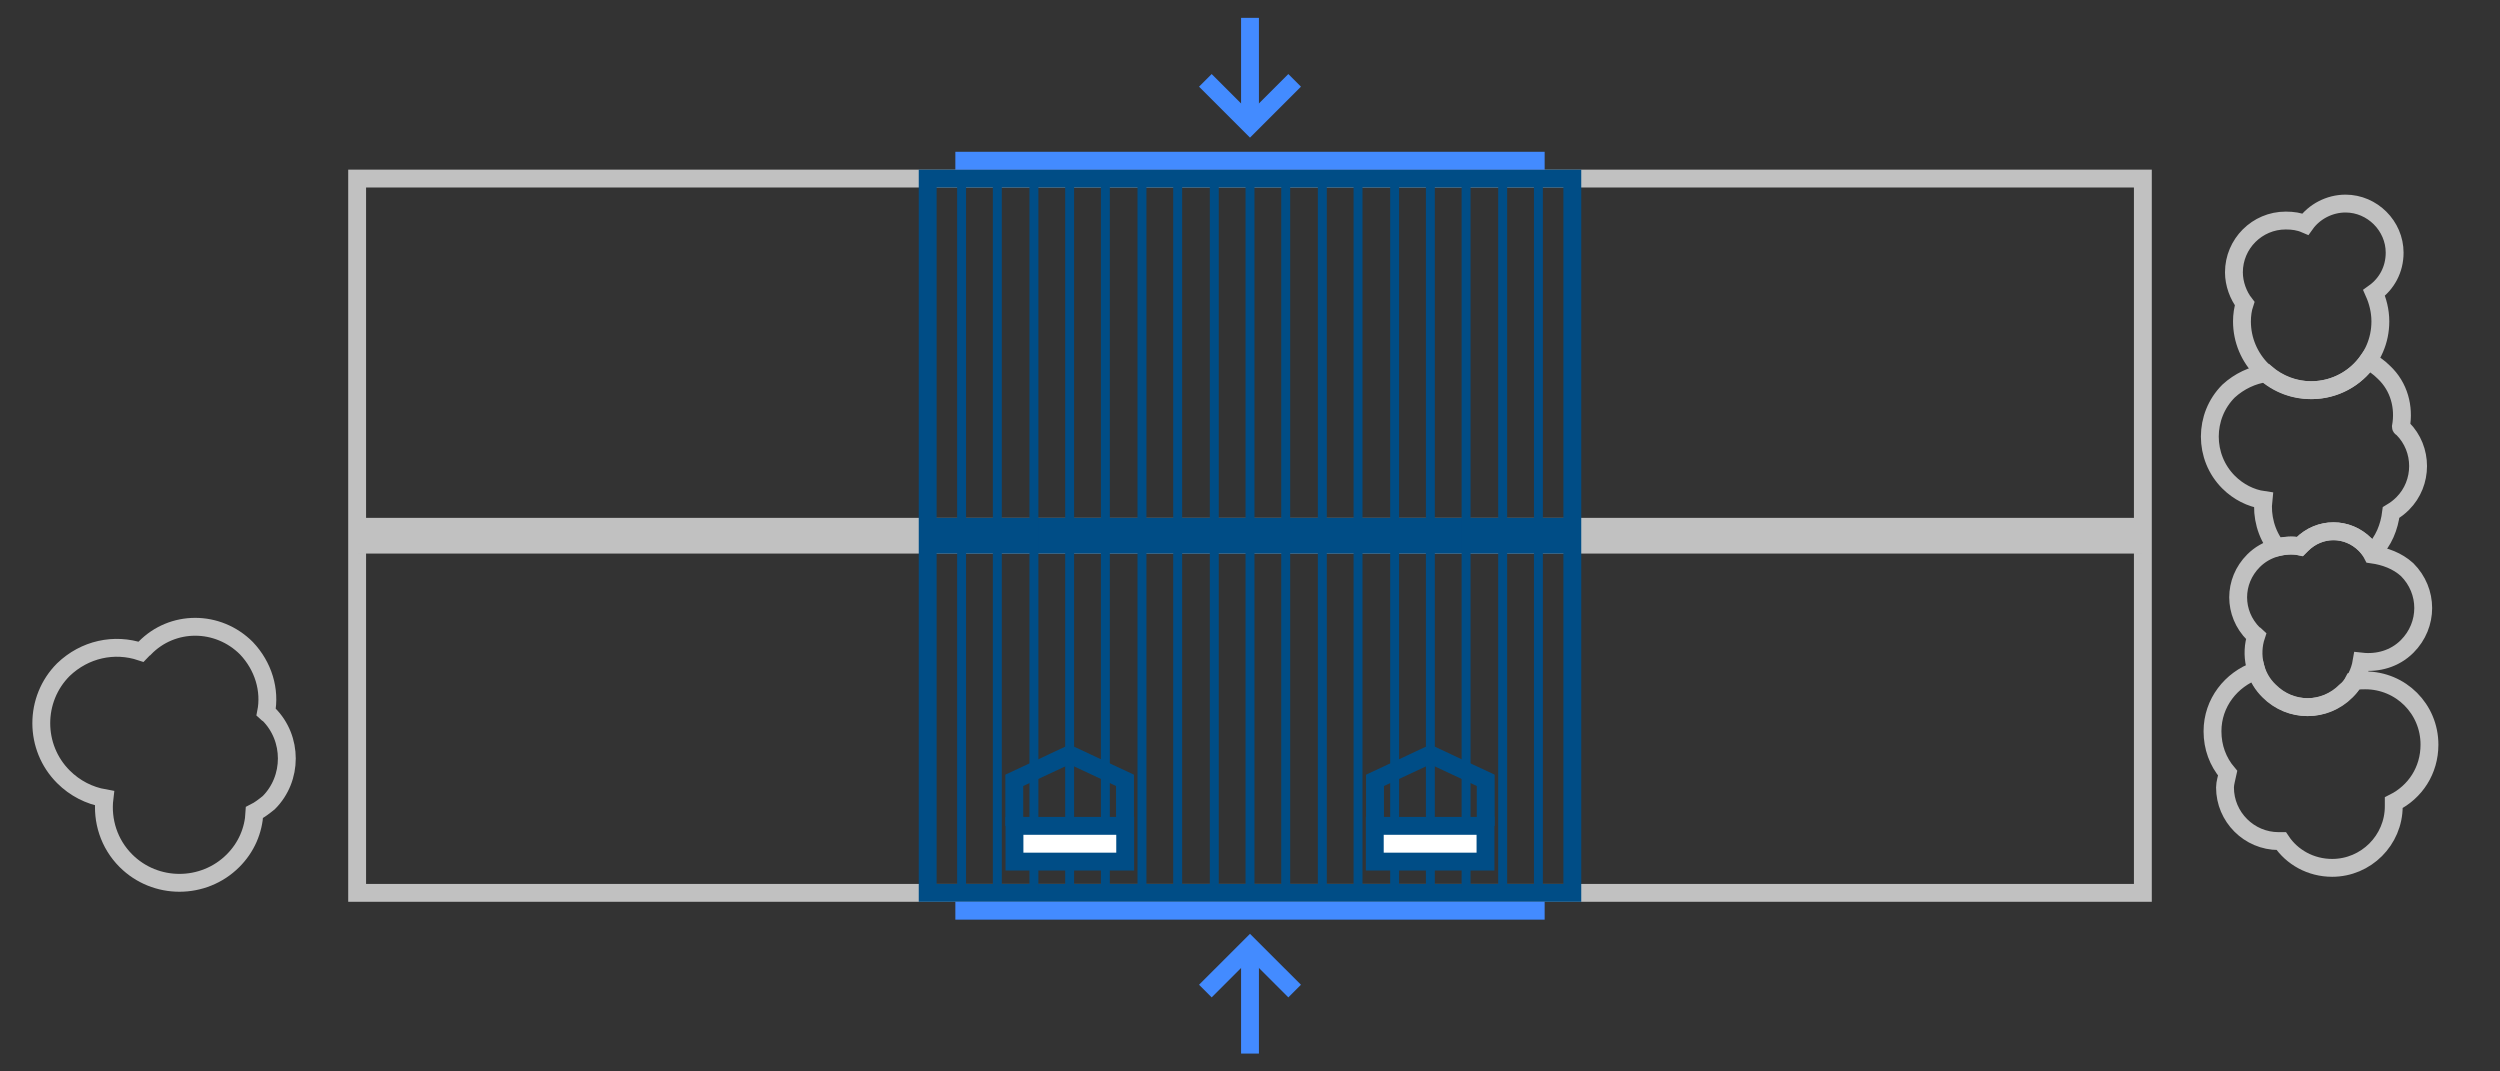 <?xml version="1.0" encoding="utf-8"?>
<!-- Generator: Adobe Illustrator 24.3.0, SVG Export Plug-In . SVG Version: 6.00 Build 0)  -->
<svg version="1.1" xmlns="http://www.w3.org/2000/svg" xmlns:xlink="http://www.w3.org/1999/xlink" x="0px" y="0px"
	 viewBox="0 0 280 120" style="enable-background:new 0 0 280 120;" xml:space="preserve">
<rect x="0" y="0" width="280" height="120" fill="#333333" stroke="none"/>
<style type="text/css">
	.st0{fill:#ECECEC;}
	.st1{fill:#004D86;}
	.st2{fill:#438BFF;}
	.st3{fill:#FFFFFF;stroke:#FFFFFF;stroke-width:2;stroke-linecap:round;stroke-linejoin:round;stroke-miterlimit:10;}
	.st4{fill:#004D86;stroke:#FFFFFF;stroke-width:2;stroke-linecap:round;stroke-linejoin:round;stroke-miterlimit:10;}
	.st5{fill:#FFFFFF;}
	.st6{fill:none;stroke:#FFFFFF;stroke-width:2;stroke-miterlimit:10;}
	.st7{fill:#004D86;stroke:#FFFFFF;stroke-width:2;stroke-miterlimit:10;}
	.st8{display:none;}
	.st9{fill:#ECECEC;stroke:#C1C1C1;stroke-width:2;stroke-miterlimit:10;}
	.st10{fill:none;stroke:#C1C1C1;stroke-width:4;stroke-miterlimit:10;}
	.st11{fill:none;stroke:#C1C1C1;stroke-width:2;stroke-miterlimit:10;}
	.st12{fill:none;stroke:#004D86;stroke-width:2;stroke-miterlimit:10;}
	.st13{fill:none;stroke:#438BFF;stroke-width:5;stroke-miterlimit:10;}
	.st14{fill:#FFFFFF;stroke:#FFFFFF;stroke-width:3;stroke-linecap:round;stroke-linejoin:round;stroke-miterlimit:10;}
	.st15{fill:#438BFF;stroke:#FFFFFF;stroke-width:3;stroke-linecap:round;stroke-linejoin:round;stroke-miterlimit:10;}
	.st16{fill:none;stroke:#FFFFFF;stroke-width:3;stroke-miterlimit:10;}
	.st17{fill:#438BFF;stroke:#FFFFFF;stroke-width:3;stroke-miterlimit:10;}
	.st18{fill:#FFFFFF;stroke:#FFFFFF;stroke-width:2.04;stroke-linecap:round;stroke-linejoin:round;stroke-miterlimit:10;}
	.st19{fill:none;stroke:#FFFFFF;stroke-width:4;stroke-miterlimit:10;}
	.st20{fill:#D31925;}
	.st21{fill:#636363;}
	.st22{fill:#003053;}
	.st23{fill:#C1C1C1;}
	.st24{fill:none;stroke:#636363;stroke-width:1.4;stroke-miterlimit:10;}
	.st25{fill:none;stroke:#636363;stroke-width:3;stroke-miterlimit:10;}
	.st26{fill:none;stroke:#C1C1C1;stroke-miterlimit:10;}
	.st27{fill:#FFFFFF;stroke:#C1C1C1;stroke-miterlimit:10;}
	.st28{fill:none;stroke:#C1C1C1;stroke-width:3;stroke-miterlimit:10;}
	.st29{fill:#FFFFFF;stroke:#004D86;stroke-width:2;stroke-miterlimit:10;}
	.st30{fill:none;stroke:#004D86;stroke-miterlimit:10;}
	.st31{fill:#FFFFFF;stroke:#004D86;stroke-miterlimit:10;}
	.st32{fill:none;stroke:#004D86;stroke-width:3;stroke-miterlimit:10;}
	.st33{fill:none;stroke:#C1C1C1;stroke-width:2;stroke-linejoin:round;stroke-miterlimit:10;}
	.st34{fill:none;stroke:#D31925;stroke-width:3;stroke-miterlimit:10;}
	.st35{fill:none;stroke:#D31925;stroke-width:2;stroke-miterlimit:10;}
	.st36{fill:none;stroke:#D31925;stroke-miterlimit:10;}
	.st37{fill:none;stroke:#636363;stroke-width:2;stroke-miterlimit:10;}
	.st38{fill:none;stroke:#636363;stroke-miterlimit:10;}
	.st39{fill:none;stroke:#438BFF;stroke-miterlimit:10;}
	.st40{fill:none;stroke:#D31925;stroke-width:1.4;stroke-linecap:round;stroke-miterlimit:10;}
	.st41{fill:#FFED36;}
	.st42{fill:none;stroke:#FFED36;stroke-width:3;stroke-miterlimit:10;}
	.st43{fill:none;stroke:#438BFF;stroke-width:2;stroke-miterlimit:10;}
	.st44{fill:none;stroke:#004D86;stroke-width:4;stroke-miterlimit:10;}
	.st45{fill:#00437B;}
	.st46{fill:#FFFFFF;stroke:#438BFF;stroke-width:2;stroke-miterlimit:10;}
	.st47{fill:none;stroke:#C1C1C1;stroke-width:1.1;stroke-miterlimit:10;}
	.st48{fill:none;stroke:#C1C1C1;stroke-width:0.55;stroke-miterlimit:10;}
	.st49{fill:none;stroke:#D31925;stroke-width:1.65;stroke-miterlimit:10;}
	.st50{fill:none;stroke:#D31925;stroke-width:0.55;stroke-miterlimit:10;}
	.st51{fill:none;stroke:#D31925;stroke-width:1.1;stroke-miterlimit:10;}
	.st52{fill:none;stroke:#636363;stroke-width:1.65;stroke-miterlimit:10;}
	.st53{fill:none;stroke:#004D86;stroke-width:1.1;stroke-miterlimit:10;}
	.st54{fill:none;stroke:#004D86;stroke-width:2.2;stroke-miterlimit:10;}
	.st55{fill:none;stroke:#004D86;stroke-width:0.55;stroke-miterlimit:10;}
	.st56{fill:#FFFFFF;stroke:#004D86;stroke-width:1.1;stroke-miterlimit:10;}
	.st57{fill:none;stroke:#438BFF;stroke-width:1.1;stroke-miterlimit:10;}
	.st58{fill:none;stroke:#C1C1C1;stroke-width:2.2;stroke-miterlimit:10;}
	.st59{fill:#ECECEC;stroke:#C1C1C1;stroke-width:1.1;stroke-miterlimit:10;}
	.st60{fill:#D42A7A;}
	.st61{fill:none;stroke:#C1C1C1;stroke-width:1.65;stroke-miterlimit:10;}
	.st62{fill:none;stroke:#004D86;stroke-width:1.65;stroke-miterlimit:10;}
	.st63{fill:#FFFFFF;stroke:#C1C1C1;stroke-width:0.55;stroke-miterlimit:10;}
	.st64{fill:#FFFFFF;stroke:#004D86;stroke-width:0.55;stroke-miterlimit:10;}
	.st65{fill:none;stroke:#C1C1C1;stroke-width:1.1;stroke-linejoin:round;stroke-miterlimit:10;}
	.st66{fill:#ECECEC;stroke:#636363;stroke-miterlimit:10;}
	.st67{fill:#F7F7F7;stroke:#636363;stroke-miterlimit:10;}
	.st68{fill:none;stroke:#636363;stroke-width:1.1;stroke-miterlimit:10;}
	.st69{fill:none;stroke:#636363;stroke-width:0.55;stroke-miterlimit:10;}
	.st70{opacity:0.6;fill:#D42A7A;}
	.st71{fill:#E16CA3;}
	.st72{display:inline;fill:#D42A7A;}
	.st73{display:inline;opacity:0.6;fill:#D42A7A;}
	.st74{display:inline;}
	.st75{opacity:0.9;fill:#FFFFFF;}
</style>
<g id="BG">
</g>
<g id="Vorlage" class="st8">
</g>
<g id="Layout">
	<g id="Overlay_weiss">
	</g>
	<g id="Ebene_6">
	</g>
	<g id="Ebene_8">
	</g>
</g>
<g id="Mouseover">
	<rect x="40" y="20" class="st11" width="200" height="80"/>
	<g id="Ebene_7">
	</g>
	<line class="st10" x1="40" y1="60" x2="240" y2="60"/>
	<rect x="103.9" y="20" class="st12" width="72.2" height="80"/>
	<line class="st44" x1="103.9" y1="60" x2="176.1" y2="60"/>
	<g>
		<line class="st30" x1="123.8" y1="99.9" x2="123.8" y2="20.1"/>
		<line class="st30" x1="127.9" y1="99.9" x2="127.9" y2="20.1"/>
		<line class="st30" x1="119.8" y1="99.9" x2="119.8" y2="20.1"/>
		<line class="st30" x1="115.8" y1="99.9" x2="115.8" y2="20.1"/>
		<line class="st30" x1="111.7" y1="99.9" x2="111.7" y2="20.1"/>
		<line class="st30" x1="107.7" y1="99.9" x2="107.7" y2="20.1"/>
		<line class="st30" x1="136" y1="99.9" x2="136" y2="20.1"/>
		<line class="st30" x1="140" y1="99.9" x2="140" y2="20.1"/>
		<line class="st30" x1="131.9" y1="99.9" x2="131.9" y2="20.1"/>
		<line class="st30" x1="148.1" y1="99.9" x2="148.1" y2="20.1"/>
		<line class="st30" x1="152.1" y1="99.9" x2="152.1" y2="20.1"/>
		<line class="st30" x1="156.2" y1="99.9" x2="156.2" y2="20.1"/>
		<line class="st30" x1="160.2" y1="99.9" x2="160.2" y2="20.1"/>
		<line class="st30" x1="164.2" y1="99.9" x2="164.2" y2="20.1"/>
		<line class="st30" x1="168.3" y1="99.9" x2="168.3" y2="20.1"/>
		<line class="st30" x1="172.3" y1="99.9" x2="172.3" y2="20.1"/>
		<line class="st30" x1="144" y1="99.9" x2="144" y2="20.1"/>
	</g>
	<g>
		<line class="st43" x1="173" y1="18" x2="107" y2="18"/>
		<g>
			<polyline class="st43" points="145,9 140,14 135,9 			"/>
			<line class="st43" x1="140" y1="14" x2="140" y2="2"/>
		</g>
	</g>
	<g>
		<line class="st43" x1="173" y1="102" x2="107" y2="102"/>
		<g>
			<polyline class="st43" points="135,111 140,106 145,111 			"/>
			<line class="st43" x1="140" y1="106" x2="140" y2="118"/>
		</g>
	</g>
	<g>
		<g>
			
				<rect x="113.6" y="92.5" transform="matrix(-1 -2.106150e-11 2.106150e-11 -1 239.621 189)" class="st29" width="12.4" height="4"/>
		</g>
		<g>
			<polyline class="st12" points="126,92.5 126,87.4 119.8,84.5 113.6,87.4 113.6,92.5 			"/>
		</g>
	</g>
	<g>
		<g>
			
				<rect x="154" y="92.5" transform="matrix(-1 -2.106105e-11 2.106105e-11 -1 320.376 189)" class="st29" width="12.4" height="4"/>
		</g>
		<g>
			<polyline class="st12" points="166.4,92.5 166.4,87.4 160.2,84.5 154,87.4 154,92.5 			"/>
		</g>
	</g>
	<path class="st11" d="M28.5,91c0.6-0.3,1.1-0.7,1.6-1.1c2.7-2.7,2.7-7.2,0-9.9c-0.1-0.1-0.2-0.1-0.3-0.2c0.5-2.5-0.3-5.2-2.2-7.2
		c-3.2-3.2-8.3-3.2-11.4,0C16,72.7,16,72.8,15.8,73c-3-1-6.3-0.3-8.7,2c-3.3,3.3-3.3,8.7,0,12c1.3,1.3,2.9,2.1,4.6,2.4
		c-0.3,2.5,0.5,5.1,2.4,7c3.3,3.3,8.7,3.3,12,0C27.6,94.9,28.4,93,28.5,91z"/>
	<path class="st11" d="M255,61.3c0.9-0.2,1.8-0.3,2.6-0.1c0.1-0.1,0.1-0.1,0.2-0.2c2-2,5.1-2,7.1,0c0.3,0.3,0.8,1,0.8,0.9
		c1.3-1.3,1.9-2.9,2.1-4.5c0.5-0.3,0.9-0.6,1.3-1c2.3-2.3,2.3-6.1,0-8.4c-0.1-0.1-0.2-0.1-0.2-0.2c0.4-2.2-0.2-4.5-1.9-6.1
		c-0.6-0.6-1.2-1-1.8-1.3c-1.4,2-3.7,3.3-6.3,3.3c-1.9,0-3.7-0.7-5.1-1.9c-1.5,0.2-3,0.9-4.2,2c-2.8,2.8-2.8,7.4,0,10.2
		c1.1,1.1,2.5,1.8,3.9,2C253.3,57.8,253.8,59.8,255,61.3z"/>
	<path class="st11" d="M266.6,36c0-1.2-0.3-2.3-0.7-3.2c1.4-1,2.3-2.6,2.3-4.5c0-3-2.5-5.5-5.5-5.5c-1.8,0-3.5,0.9-4.5,2.3
		c-0.7-0.3-1.4-0.4-2.2-0.4c-3.2,0-5.8,2.6-5.8,5.8c0,1.3,0.5,2.6,1.2,3.5c-0.2,0.6-0.3,1.3-0.3,2c0,4.2,3.4,7.7,7.7,7.7
		C263.1,43.7,266.6,40.3,266.6,36z"/>
	<path class="st11" d="M272.1,83.4c0-4-3.2-7.2-7.2-7.2c-0.4,0-0.8,0-1.3,0.1c-0.2,0.4-0.5,0.8-0.9,1.1c-2.4,2.4-6.2,2.4-8.6,0
		c-0.7-0.7-1.2-1.5-1.4-2.3c-2.8,1-4.9,3.6-4.9,6.8c0,1.8,0.6,3.4,1.7,4.7c-0.1,0.5-0.3,1.1-0.3,1.6c0,3.3,2.7,6,6,6
		c0.1,0,0.2,0,0.3,0c1.2,1.8,3.3,3,5.7,3c3.8,0,6.9-3.1,6.9-6.9c0-0.1,0-0.3,0-0.4C270.5,88.7,272.1,86.3,272.1,83.4z"/>
	<path class="st11" d="M265.7,62.1c-0.2-0.4-0.5-0.8-0.8-1.1c-2-2-5.1-2-7.1,0c-0.1,0.1-0.1,0.1-0.2,0.2c-1.8-0.3-3.8,0.2-5.2,1.6
		c-2.3,2.3-2.3,5.9,0,8.2c0.1,0.1,0.2,0.1,0.3,0.2c-0.7,2.1-0.2,4.6,1.5,6.2c2.4,2.4,6.2,2.4,8.6,0c0.9-0.9,1.5-2.1,1.7-3.3
		c1.8,0.2,3.7-0.3,5.1-1.7c2.4-2.4,2.4-6.2,0-8.6C268.5,62.8,267.1,62.3,265.7,62.1z"/>
</g>
<g id="MARGIN" class="st8">
</g>
<g id="Overlay" class="st8">
</g>
</svg>
